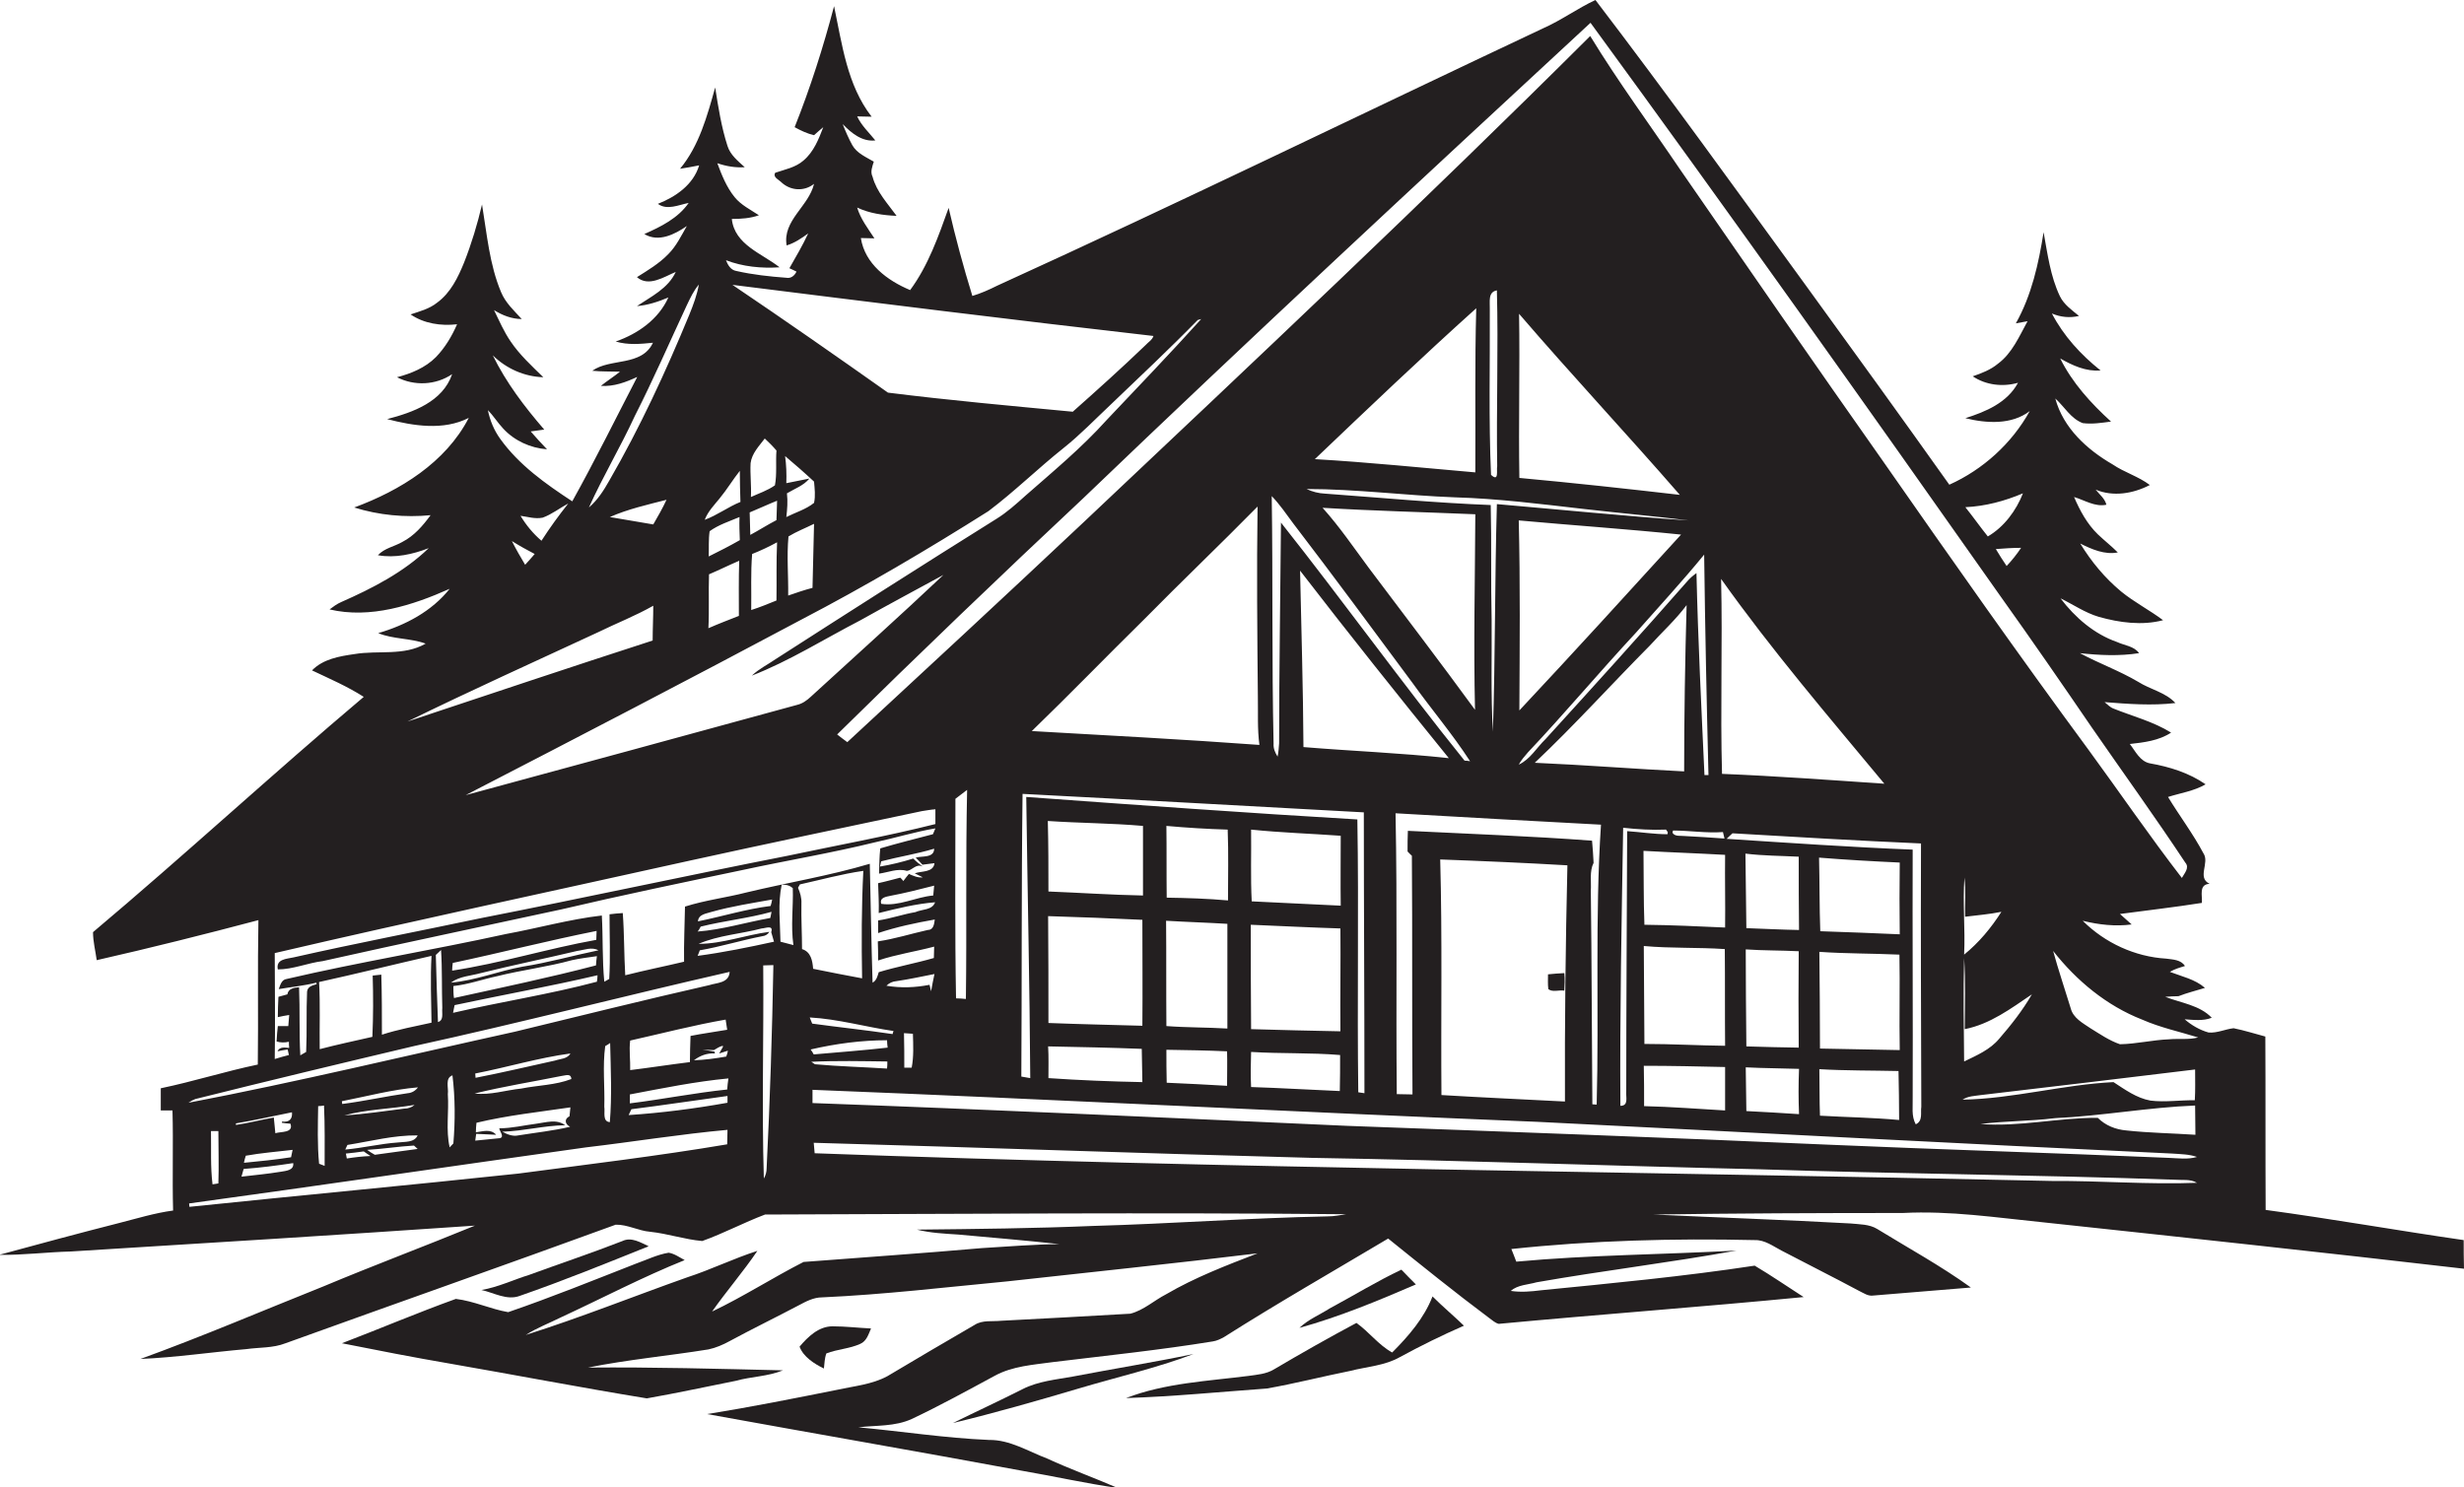 <?xml version="1.0" encoding="utf-8"?>
<!-- Generator: Adobe Illustrator 19.2.0, SVG Export Plug-In . SVG Version: 6.00 Build 0)  -->
<svg version="1.1" id="Layer_1" xmlns="http://www.w3.org/2000/svg" xmlns:xlink="http://www.w3.org/1999/xlink" x="0px" y="0px"
	 viewBox="0 0 800 482.9" enable-background="new 0 0 800 482.9" xml:space="preserve">
<g>
	<path fill="#231F20" d="M663.1,396.9c45.7,4.9,91.3,9.8,136.9,15.1c-0.1-3.1-0.1-6.2-0.1-9.3c-21.5-3.1-42.8-6.9-64.3-9.8
		c-0.1-18.8,0-37.6-0.1-56.3c-3.4-0.9-6.8-2-10.3-2.7c-2.7,0.3-5.3,1.6-8.1,1.4c-2.9-0.8-5.6-2.4-7.8-4.3c2.9,0.2,6,0.6,8.8-0.5
		c-3.9-4.1-10-4.8-15.1-6.8c1.4-0.1,2.8-0.2,4.3-0.2c2.8-1.1,5.7-1.8,8.6-2.7c-3.2-2.8-7.5-3.7-11.4-5.2c1.5-0.9,3.2-1.4,4.9-1.9
		c-1.3-2.1-4-2.1-6.1-2.4c-10.1-0.6-19.9-5.1-27.1-12.3c5.2,1.3,10.6,1.9,15.9,1.2c-1.3-1.1-2.5-2.3-3.8-3.4
		c8.9-1.2,17.8-2.2,26.6-3.6c0.2-2.4-1.1-6,2.5-6.2c-4.2-2,0.1-6.8-2-9.9c-3.4-6.4-7.8-12.2-11.5-18.3c4.1-1.3,8.4-1.9,12.2-4.1
		c-5.3-3.7-11.7-5.7-18-6.8c-3.3-0.6-4.8-4-6.6-6.3c4.6-0.5,9.5-1.1,13.4-3.7c-5.8-3.6-12.5-5.3-18.7-7.8c-1.1-0.4-2-1.4-2.9-2.1
		c7.6,0.6,15.4,1.2,23,0.3c-3.2-3.5-8.2-4.4-12.1-6.9c-6.1-3.6-12.8-6-18.9-9.3c6.4,0.7,12.8,1,19.2,0c-1.6-2.3-4.8-2.5-7.1-3.6
		c-7.5-2.6-13.7-8-18.4-14.2c4.1,2,8,4.7,12.4,6c6.7,1.9,14.1,2.9,20.9,1.1c-4.4-3.3-9.3-5.8-13.6-9.3c-5.3-4.4-9.7-9.7-13.3-15.6
		c3.8,1.9,7.9,3.7,12.2,2.9c-2.1-2.1-4.4-3.9-6.5-5.9c-3.5-3.4-5.8-7.7-7.7-12.1c3.4,1,6.8,3.3,10.5,2.5c-0.5-2-2.3-3.4-3.5-4.9
		c5.7,2.4,12.2,1.3,17.6-1.5c-3.7-2.8-8.3-4.1-12.1-6.7c-8.3-4.8-16-11.8-18.6-21.4c3,2.7,5,6.5,8.9,8c3.1,0.4,6.2-0.1,9.2-0.5
		c-6.5-5.9-12.6-12.6-16.5-20.5c4,2.3,8.4,4.3,13.1,3.9c-6.4-5.1-12-11.2-15.8-18.5c2.8,1.2,5.8,1.5,8.8,0.8
		c-2.3-1.9-4.9-3.7-6.2-6.4c-3.1-6.5-4-13.7-5.3-20.8c-1.6,10.2-3.9,20.5-9,29.6c1-0.2,2.9-0.5,3.8-0.7c-2.7,4.9-5,10.4-9.6,13.8
		c-2.4,2-5.3,3.1-8.2,4.1c4.3,2.9,9.8,3.5,14.7,2.1c-3.5,6.5-10.5,9.4-17.1,11.5c6.9,1.7,15,2.2,20.9-2.3
		c-5.8,10.5-15.2,19-26.1,23.9c-15.5-21.8-31.1-43.4-46.8-65c-22.5-30.9-44.9-62-68.1-92.4c-5.8,2.7-11.1,6.6-17,9.2
		C442,37,383.2,65.7,323.7,92.8c-2.6,1.3-5.3,2.5-8,3.3c-2.9-9.4-5.5-19-7.7-28.6c-3.3,9.2-6.6,18.7-12.5,26.7
		c-7.4-3.1-14.7-8.5-16-16.9c1.1,0,3.3,0.1,4.4,0.1c-2.1-3.2-4.5-6.3-5.6-10c4,1.9,8.4,2.5,12.8,2.7c-2.9-4-6.5-7.8-7.8-12.7
		c-0.8-1.6-0.1-3.3,0.4-4.9c-2.5-1.5-5.5-2.7-7-5.4c-1.2-2.2-2.2-4.5-3.1-6.8c2.8,2.9,6.3,5.8,10.6,5.3c-2-2.5-4.5-4.8-5.9-7.8
		c1.5,0,3.1,0.1,4.7,0.1C275,27.6,273.4,14.3,270.8,2c-3.5,13.3-7.7,26.5-12.8,39.3c2,1.1,4.1,2.1,6.3,2.6c1-0.9,2-1.8,3-2.6
		c-1.5,3.9-3.1,8-6.4,10.8c-2.6,2.3-6,2.9-9.2,4c-0.9,1.5,1.3,2.3,2.1,3.2c3,2.7,7.4,2.9,10.5,0.4c-1.7,7.3-10.3,11.9-8.9,20
		c2.6-0.8,4.8-2.3,7-3.9c-1.8,3.9-4,7.6-6.1,11.3c0.6,0.3,1.8,0.8,2.3,1.1c-0.6,1.3-1.8,2.3-3.3,2c-5.4-0.4-10.9-1-16.2-2.2
		c-1.9-0.3-2.8-2-3.4-3.5c5.5,2.1,11.5,2.7,17.4,2.3c-5.7-4.5-14.6-7.3-15.5-15.7c3,0,6-0.2,8.8-1.2c-2.7-1.8-5.8-3.3-7.9-5.9
		c-2.6-3.2-4.2-7.2-5.6-11c2.9,1,5.9,1.5,8.9,1.3c-2.2-2-4.7-4-5.6-6.9c-2-6.2-3-12.6-4-19c-2.6,9.3-5.2,18.9-11.4,26.4
		c2.1-0.3,4.1-0.7,6.2-1.1c-1.9,6.3-7.6,10.2-13.4,12.5c3,2.2,6.8,0.3,10-0.3c-3.5,5-9,7.7-14.4,10.1c4.6,2.8,9.9,0.1,13.8-2.6
		c-1.8,3.1-3.4,6.5-6,9.1c-3,3.1-6.7,5.3-10.2,7.5c3.8,3.3,8.8-0.1,12.6-1.7c-2.5,5.4-8,8-12.6,11.1c3.5-0.3,6.9-1.4,10.2-2.8
		c-3.2,7.1-9.9,11.8-17.1,14.3c4,1.2,8.1,0.8,12.1,0.4c-3.7,7.8-13.8,4.9-19.7,9.1c3,0.3,6,0.2,9,0.3c-2,1.6-4.2,3-6.2,4.6
		c4.2,0.3,8.1-1.2,11.8-2.9c-7,13.5-13.7,27.1-21.1,40.4c-8.7-5.7-17.3-11.8-23.4-20.3c-2-2.8-3.3-5.9-4-9.3c1.8,1.8,3.2,4.1,5,6
		c3.6,3.9,8.8,6.3,14.2,6.7c-1.8-1.9-3.6-3.8-5.3-5.8c1.5-0.2,2.9-0.4,4.4-0.6c-6.4-7.4-12.4-15.3-16.7-24.1
		c4.4,4.3,10.2,6.9,16.4,7.1c-3.8-3.7-7.7-7.3-10.6-11.6c-2.2-3.2-3.7-6.7-5.4-10.2c2.7,1.7,5.8,2.9,9,2.9c-2.5-2.7-5.3-5.3-6.7-8.7
		c-3.8-9-4.6-18.9-6.2-28.5c-1.5,6.4-3.4,12.7-5.8,18.8c-2,4.9-4.4,9.9-8.8,13.1c-2.5,2-5.6,2.8-8.6,3.8c4.4,3,9.9,3.8,15.1,3.2
		c-1.7,3.9-3.9,7.6-6.9,10.7c-3.4,3.4-8,5.3-12.6,6.5c5.6,2.9,12.6,2.6,17.9-1c-3.1,9-12.7,12.4-21.1,14.6
		c8.5,2.2,18.3,3.8,26.5-0.4c-7.5,14.5-22.3,23.6-37.2,29.1c8,2.5,16.5,3.3,24.8,2.5c-2.5,3.4-5.3,6.7-9.2,8.7
		c-2.6,1.5-5.8,2-7.9,4.3c5.6,1,11.3-0.3,16.5-2.3c-8.1,7.8-18.2,13-28.4,17.5c-1.4,0.6-2.6,1.5-3.8,2.4c13.2,3.1,26.9-1.3,39-6.7
		c-5.8,7.3-14.3,11.8-23.2,14.4c4.9,2,10.4,1.6,15.4,3.4c-7.1,4.1-15.4,2.1-23.1,3.4c-4.9,0.7-10.2,1.6-13.8,5.3
		c5.7,2.7,11.5,5.2,16.8,8.6c-29.6,25-58.2,51.4-87.9,76.4c0,3.1,0.8,6.1,1.2,9.1c17.6-4,35.1-8.4,52.5-13
		c-0.3,15.6,0,31.3-0.2,46.9c-10.6,2.2-20.9,5.5-31.5,7.7c0,2.4,0,4.8,0,7.2c1.3,0,2.5,0,3.8,0c0.3,10.8-0.1,21.7,0.2,32.5
		c-6,0.8-11.8,2.6-17.7,4.1c-13,3.3-25.9,6.8-38.8,10.3c7.8,0.1,15.5-0.9,23.3-1.1c43.7-2.7,87.5-5.4,131.2-8.4
		c-16.3,6.7-32.9,12.9-49.1,19.7c-19.8,7.9-39.4,16.3-59.5,23.6c11.5-0.5,22.9-2.2,34.4-3.2c4.2-0.6,8.6-0.3,12.7-1.9
		c35.7-12.9,71.6-25.5,107.2-38.5c3.8-0.1,7.4,2,11.2,2.3c5.7,0.6,11.2,2.5,16.9,3c7-2.5,13.5-6,20.4-8.6
		c62.9-0.2,125.8-0.7,188.7-0.1c-2,0.3-4,0.7-6.1,0.7c-25.4,0.5-50.7,2.4-76,3.1c-19.1,0.8-38.2,1-57.3,1.2
		c4.4,1.1,8.9,1.3,13.4,1.6c10.9,1,21.9,1.9,32.8,3.1c-8.4,0.1-16.7,0.8-25.1,1.3c-19.3,1.7-38.6,3-57.9,4.5
		c-10,5.1-19.6,11.3-29.7,16.1c4.7-6.7,10.1-12.9,14.7-19.7c-7.8,2.5-15.1,6.1-22.8,8.6c-17.5,6.2-34.7,13.1-52.4,18.7
		c3.6-2.3,7.6-3.8,11.4-5.7c13.4-6.2,26.5-13.1,40.2-18.6c-1.7-0.9-3.3-2.1-5.2-2.4c-3.7,0.6-7.1,2.3-10.5,3.5
		c-13.8,5.4-27.6,11-41.6,15.8c-5.8-1-11.1-3.6-17-4.3c-12.5,4.5-24.7,9.7-37,14.4c11.6,2.3,23.3,4.6,35,6.6
		c21.3,3.7,42.6,7.8,64,11.3c9.7-1.7,19.3-3.8,28.9-5.7c5-1.4,10.4-1.4,15.3-3.4c-21.1-0.5-42.2-1.1-63.3-0.9
		c12.9-2.6,26.1-3.8,39.1-5.9c2.4-0.5,4.7-1.5,6.9-2.7c7.4-4,15-7.7,22.4-11.6c2.4-1.3,4.9-2.6,7.6-2.6c20.1-0.9,40.2-3.3,60.2-5.2
		c27.1-3,54.1-5.8,81.2-9.1c-10.1,3.9-20.3,7.8-29.7,13.3c-3.9,2-7.3,5.2-11.6,6.3c-14,0.8-28,1.6-42,2.3c-2.8,0.3-6-0.3-8.5,1.3
		c-9.5,5.5-19,11.1-28.4,16.7c-5,2.7-10.8,3.2-16.2,4.4c-14,2.8-28.1,5.6-42.3,7.9c34.1,6.2,68.2,12.1,102.2,18.4
		c10.4,1.8,20.7,4.1,31.1,5.6c-7.6-3.3-15.4-6.1-23-9.6c-6.1-2.3-12-6.1-18.8-6c-14.2-0.6-28.3-2.8-42.4-4.1
		c5.8-0.7,11.8-0.2,17.3-2.7c9.1-4.3,18-9.2,26.9-14c5.8-3.2,12.6-3.6,19.1-4.5c17.3-2.1,34.6-3.9,51.8-6.7c1.3-0.2,2.5-0.8,3.6-1.4
		c17.5-11.1,35.5-21.4,53.3-32c10.8,8.7,21.7,17.5,32.8,25.8c1,0.7,1.9,1.6,3.1,1.9c33-3.1,66-5.5,99-8.7c-5.3-3.4-10.5-7-15.9-10.2
		c-23,3.5-46.2,5.7-69.4,8c-3.2,0.4-6.5,0.7-9.8,0.2c2.3-2,5.6-2,8.4-2.8c21.6-3.8,43.4-6.4,64.9-10.3c-23.8,1.3-47.7,1.4-71.5,3.6
		c-0.5-1.4-1.1-2.8-1.6-4.1c26.2-2.8,52.6-3.5,79-2.9c3.3-0.1,6,2,8.7,3.4c8.4,4.4,16.8,8.6,25.2,13.1c1.5,0.7,2.9,1.8,4.7,1.5
		c10.5-0.9,21.1-1.7,31.6-2.6c-9.7-7-20.3-12.8-30.4-19c-2.6-1.6-5.8-1.5-8.7-1.8c-21.3-1.2-42.6-1.9-63.9-2.9
		c26.9-0.4,53.9-0.5,80.9-0.5C633.2,393.1,648.1,395.4,663.1,396.9z M695.5,331.1c5.9,2.6,12.1,3.9,18.2,5.8
		c-3.1,0.8-6.3,0.3-9.5,0.6c-5.3,0.2-10.5,1.5-15.9,1.6c-3.5-1.2-6.5-3.3-9.6-5.2c-2.5-1.7-5.6-3.3-6.4-6.5
		c-1.9-6.2-4-12.4-5.7-18.6C674.2,318.5,684,326.6,695.5,331.1z M638,297.7c3.9-0.5,7.9-0.8,11.8-1.6c-3.3,5.2-7.3,10-12.1,13.9
		c0.4-8.4-0.5-16.7,0.1-25C638.3,289.2,637.9,293.5,638,297.7z M637.9,334.2c8.2-1.6,15-6.7,21.8-11.3c-3,5.2-6.7,9.9-10.6,14.4
		c-3,3.6-7.3,5.4-11.4,7.4c-0.1-11.2-0.3-22.4,0-33.6C638.2,318.8,637.9,326.5,637.9,334.2z M643.2,355.6
		c23.2-2.7,46.3-5.5,69.5-8.3c0,3.3,0.1,6.7-0.1,10c-4.8-0.1-9.6,0.7-14.4,0.1c-4.5-0.8-8.3-3.6-12-6c-16.4,0.8-32.6,5.4-49,5.7
		C639,355.9,641.2,355.9,643.2,355.6z M667.2,363.1c15.2-0.7,30.3-3.5,45.5-4.1c0,3.2,0.1,6.3,0.1,9.5c-7.5-0.5-15-0.6-22.4-1.4
		c-3.5-0.3-6.8-1.6-9.3-4.1c-12.7-0.1-25.3,3-38.1,2C651.1,364,659.2,364.1,667.2,363.1z M656.8,160.2c-2.2,5.6-6.1,10.9-11.4,14
		c-2.5-3.1-4.8-6.4-7.3-9.5C644.6,164.4,650.9,162.7,656.8,160.2z M656.2,177.9c-1.4,2.1-3,4.1-4.7,5.9c-1.2-1.8-2.4-3.6-3.5-5.5
		C650.6,178.1,653.4,177.9,656.2,177.9z M516.4,7.4c45.1,61.7,89.3,124,133.3,186.5c10,14,19.8,28.2,29.5,42.4
		c10.1,14.6,20.5,29,30.3,43.8c1.5,1.7-0.3,3.5-1.1,5c-10.5-13.6-20.2-27.8-30.3-41.6c-22.7-30.8-44.6-62-66.5-93.4
		c-22.2-31.5-44.1-63.2-66-94.9c-9.8-14.5-20.2-28.6-29.3-43.5c-53.9,53.7-109.3,105.8-164.6,158c-25.4,23.9-51,47.6-76.6,71.3
		c-1.1-0.8-2.3-1.7-3.3-2.5c26.3-25.9,53-51.5,80-76.8C406,109.7,461.2,58.5,516.4,7.4z M622,365.1c-1.5-2.7-0.9-5.8-1-8.7
		c0.1-26.8-0.1-53.7,0-80.5c-20.2-0.8-40.3-2.2-60.4-3.5c0.6-0.6,1.2-1.2,1.9-1.8c20.4,1.2,40.8,2.4,61.2,3.3
		c-0.1,28.5,0,57,0.1,85.5C623.5,361.3,624.4,364,622,365.1z M616.8,303.4c-8.6-0.4-17.2-0.7-25.8-1c-0.3-7.9-0.2-15.9-0.4-23.9
		c8.7,0.7,17.5,1.2,26.2,1.6C616.7,287.9,616.7,295.7,616.8,303.4z M590.9,340.5c0-10.5-0.1-20.9-0.2-31.4c8.7,0.6,17.3,0.5,26,0.9
		c0.2,10.3-0.1,20.7,0.1,31C608.1,340.8,599.5,340.7,590.9,340.5z M616.6,363.7c-8.6-0.8-17.2-0.9-25.7-1.4
		c-0.2-5-0.1-10.1-0.2-15.1c8.5,0.5,17.1,0.4,25.7,0.6C616.5,353,616.6,358.4,616.6,363.7z M584.1,302c-5.7-0.1-11.4-0.4-17.1-0.6
		c-0.1-8.1-0.2-16.1-0.3-24.2c5.7,0.7,11.5,0.7,17.3,1C584,286.2,584,294.1,584.1,302z M584.1,361.8c-5.7-0.4-11.4-0.7-17.1-1
		c-0.1-4.7-0.1-9.5-0.2-14.2c5.8,0.3,11.5,0.3,17.3,0.5C583.9,352,583.9,356.9,584.1,361.8z M567,339.8c-0.1-10.5-0.2-21-0.2-31.5
		c5.7,0.4,11.5,0.3,17.2,0.6c-0.1,10.4-0.1,20.9,0,31.3C578.5,340.1,572.7,340,567,339.8z M560.1,339.6c-8.7-0.1-17.4-0.6-26.2-0.6
		c-0.1-10.6-0.1-21.2-0.2-31.8c8.8,0.8,17.6,0.4,26.3,1C560.1,318.7,560,329.1,560.1,339.6z M560.1,346.5c0,4.7,0,9.4,0,14.1
		c-8.8-0.5-17.5-1.2-26.3-1.4c0-4.4,0-8.8-0.1-13.1C542.6,346.1,551.3,346.3,560.1,346.5z M560.1,301.2c-8.7-0.4-17.4-0.8-26.2-0.9
		c-0.3-8-0.2-16-0.3-24c8.8,0.5,17.7,0.8,26.5,1.3C560,285.5,560.2,293.4,560.1,301.2z M526.1,359.1c-0.2-30.1,0.4-60.2,0.9-90.3
		c4.6,0.5,9.3,0.8,13.9,0.6c0.2,0.2,0.5,0.7,0.6,0.9l-0.1,0.6c-4.4,0-8.7-0.7-13.1-1c-0.1,28.1-0.3,56.3-0.3,84.4
		C527.8,356.2,528.9,359.1,526.1,359.1z M518.4,358.7l-1.4-0.1c-0.2-23.1-0.2-46.2-0.5-69.3c0.2-3-0.5-6.3,0.9-9.1
		c-0.1-2.4-0.3-4.8-0.5-7.2c-19.9-1.5-39.9-2.2-59.8-3.2c-0.1,2.2-0.1,4.4-0.1,6.7c0.3,0.4,1,1,1.4,1.4c0.2,25.8,0,51.7,0.2,77.5
		c-1.7,0-3.4-0.1-5.1-0.1c-0.3-30.4,0.2-60.8-0.4-91.2c22.2,1.3,44.4,2.5,66.7,3.7C517.8,298,519.2,328.4,518.4,358.7z M508.1,357.7
		c-13.4-0.7-26.8-1.3-40.1-2.1c-0.2-25.5,0.3-51-0.4-76.5c13.8,0.5,27.6,1.1,41.3,1.9C508.3,306.5,508,332.1,508.1,357.7z
		 M440.7,266.1c-35.8-2.1-71.7-4.7-107.5-7.3c0.4,30.4,1.1,60.8,1.3,91.3c-0.7-0.1-2.2-0.4-2.9-0.5c0.2-30.6,0-61.2,0.4-91.8
		c36.9,1.9,73.8,4,110.8,6c0,30.4,0.2,60.8,0.2,91.2c-0.5-0.1-1.5-0.2-2-0.3C440.6,325.1,441.2,295.6,440.7,266.1z M435.2,334.9
		c-9.7-0.2-19.3-0.4-29-0.7c-0.1-11.3-0.1-22.6-0.1-33.9c9.7,0.4,19.4,0.9,29.1,1.2C435.3,312.6,435.1,323.7,435.2,334.9z
		 M435,354.3c-9.6-0.4-19.2-1-28.8-1.3c-0.2-3.8-0.1-7.6,0-11.4c9.6,0.6,19.3,0.2,28.9,1C435.1,346.5,435.1,350.4,435,354.3z
		 M406.4,292.7c-0.4-7.8-0.1-15.5-0.2-23.3c9.7,1,19.4,1.3,29.1,2c0,7.6-0.1,15.1,0,22.7C425.7,293.6,416,293.2,406.4,292.7z
		 M378.7,333.2c-0.1-11.4,0-22.8-0.1-34.2c6.6,0.4,13.3,0.6,19.9,1c0,11.3,0,22.7,0,34C391.9,333.6,385.3,333.7,378.7,333.2z
		 M398.4,352.6c-6.5-0.4-13-0.7-19.6-1c-0.1-3.6-0.1-7.1-0.1-10.7c6.6,0.1,13.1,0.2,19.7,0.5C398.5,345.1,398.4,348.8,398.4,352.6z
		 M378.8,291.5c-0.1-7.8,0-15.5-0.1-23.3c6.6,0.6,13.2,1,19.9,1.2c0.3,7.7,0.1,15.4,0.1,23C392,291.8,385.4,291.6,378.8,291.5z
		 M370.9,333.1c-10.2-0.3-20.3-0.5-30.5-0.9c0-11.6,0-23.2-0.1-34.7c10.2,0.3,20.4,0.7,30.6,1.2C370.9,310.2,371,321.6,370.9,333.1z
		 M340.3,339.8c10.1,0.2,20.3,0.4,30.4,0.8c0.1,3.6,0.1,7.2,0.2,10.8c-10.2-0.2-20.3-0.6-30.5-1.3
		C340.4,346.6,340.5,343.2,340.3,339.8z M340.4,289.5c0-7.6,0-15.2-0.2-22.9c10.3,0.7,20.6,0.7,30.9,1.6c0,7.5,0,15.1,0,22.6
		C360.8,290.6,350.6,289.9,340.4,289.5z M408.4,226.4c0.1,5.2-0.2,10.3,0.5,15.5c-24.6-1.8-49.3-3.1-73.9-4.5
		c12.3-11.9,24.1-24.1,36.3-36.1c12.2-12.4,24.8-24.4,37-36.8C408,185.2,408.2,205.8,408.4,226.4z M479,153.4
		c-17.4-1.5-34.7-3.3-52.1-4.3c17.3-16.5,34.6-33,52.4-49C478.8,117.9,479.1,135.7,479,153.4z M472.3,161.5
		c14.1,0.4,28.1,2.2,42.1,3.8c11.3,1.3,22.6,2.3,33.9,3.7c-20.8-1.4-41.5-3.5-62.3-5.3c-0.7,24.6-0.5,49.3-1.3,73.9
		c-0.7-12.1-0.3-24.2-0.4-36.2c-0.3-12.5,0-24.9-0.3-37.4c-18-0.7-35.9-2.4-53.8-3.7c-2.1-0.1-4.1-0.6-6-1.5
		C440.3,158.8,456.3,160.9,472.3,161.5z M483.7,100.3c0.1-2.2-0.7-5.5,2.3-6c0.5,19-0.2,38.1,0.1,57.1c-0.3,1.2,0.7,5.3-2,2.8
		C483.3,136.3,483.8,118.3,483.7,100.3z M493.2,101.9c17.1,19.9,35,39,52.2,58.8c-17.3-2-34.7-3.9-52.1-5.5
		C493,137.4,493.5,119.6,493.2,101.9z M553.4,251.7c-1-21.9-2.1-43.7-2.6-65.6c-1.1,0.8-2.2,1.7-3.1,2.8
		c-15.1,17.2-30.5,34.2-45.9,51.1c-2.9,2.8-5,6.6-8.7,8.3c0.8-1.5,1.9-2.7,3-4c12-12.7,23.2-26.1,35.1-38.9
		c7.4-8.4,15-16.6,22.1-25.3c0.3,23.9,0.8,47.7,1.4,71.6L553.4,251.7z M559.4,270.2c0.1,0.5,0.4,1.6,0.5,2.1
		c-4.3-0.3-8.5-0.6-12.7-0.8c-1.4-0.2-3.4,0.3-4.2-1.1l0.2-0.7C548.6,269.7,554,270.6,559.4,270.2z M493.1,169
		c17.6,1.6,35.2,2.8,52.7,4.6c-17.4,19.1-34.8,38.2-52.5,57.1C493.4,210.1,493.6,189.5,493.1,169z M478.9,230.5
		c-11.3-15.5-23-30.8-34.5-46.1c-4.9-6.6-9.5-13.4-15-19.5c16.5,1,33.1,1.4,49.6,2.1C478.9,188.1,478.4,209.3,478.9,230.5z
		 M458.7,221.9c6.1,8.5,12.9,16.5,18.6,25.3c-0.4-0.1-1.3-0.2-1.8-0.2c-20.4-25.3-39.4-51.8-59.6-77.3c-0.2,23.9-0.6,47.8-0.6,71.7
		c-0.1,1.4-0.2,2.8-0.5,4.3c-0.8-1.3-1.4-2.6-1.3-4.2c-0.6-26.8-0.2-53.6-0.6-80.4c2.6,2.7,4.7,5.8,7,8.9
		C433,187.1,445.8,204.5,458.7,221.9z M423.2,242.6c-0.1-19.1-0.7-38.2-1.1-57.3c15.8,20.5,32,40.8,48.3,60.9
		C454.7,244.5,438.9,243.9,423.2,242.6z M498.3,247.7c12.9-12.2,24.8-25.4,37.3-38c4-4.4,8.5-8.5,12-13.2c-0.5,18-0.8,36-0.8,54
		C530.7,249.7,514.5,248.4,498.3,247.7z M559.1,251.3c-0.6-21.1,0.2-42.2-0.3-63.3c16.4,23.1,34.9,44.7,53,66.5
		C594.2,253.3,576.6,252,559.1,251.3z M313.6,324.4c-0.8-0.1-2.4-0.2-3.2-0.2c-0.4-21.6-0.2-43.2-0.2-64.8c1.3-1,2.5-1.9,3.8-2.9
		C313.5,279.1,313.9,301.8,313.6,324.4z M374.5,109.1c-0.4,1.3-1.7,2-2.6,3c-7.7,7.4-15.6,14.5-23.6,21.6c-20-1.9-40.1-3.7-60-6.2
		c-16.7-11.8-33.6-23.6-50.5-35C283.3,98.2,328.9,103.9,374.5,109.1z M256,174.2c2.6-1.6,5.5-2.7,8.3-4.1
		c-0.2,6.9-0.3,13.9-0.5,20.8c-2.7,0.7-5.3,1.6-7.9,2.5C256,187,255.4,180.6,256,174.2z M255.3,167.9c0.3-2.5,0.5-5.1,0.2-7.7
		c2.5-1.5,5.4-2.5,7.3-4.8c-2.5,0.5-5,1-7.5,1.5c0.1-3,0-5.9-0.4-8.8c3.2,2.7,6.3,5.4,9.4,8.3c0.2,2.3,0.5,4.6,0,6.9
		C261.7,165.4,258.3,166.4,255.3,167.9z M251.6,157.6c-2.4,1.7-5.2,2.6-7.8,3.8c0.2-3.7-0.3-7.3-0.1-11c0.4-3.2,2.8-5.6,4.6-8
		c1.3,1.2,2.6,2.5,3.8,3.9C251.8,150,252.3,153.9,251.6,157.6z M252.3,162.6c-0.1,2.1-0.1,4.2-0.2,6.3c-2.9,1.5-5.7,3.3-8.5,4.8
		c-0.1-2.5-0.1-4.9-0.2-7.3C246.3,165.2,249.3,163.8,252.3,162.6z M244.2,179.9c2.8-1.1,5.5-2.4,8.1-3.8c-0.3,6.3-0.1,12.6-0.2,18.9
		c-2.7,1.1-5.4,2.2-8.2,3.1C244,192,243.7,185.9,244.2,179.9z M233.6,161.9c2.4-2.9,4.3-6.1,6.6-9c0,3.4,0.1,6.7,0.2,10.1
		c-4,1.6-7.5,4.3-11.6,5.8C229.9,166,231.9,164,233.6,161.9z M239.9,200c-3.3,1.3-6.7,2.6-9.9,4c0.3-5.8,0-11.7,0.2-17.5
		c3.3-1.4,6.5-3,9.8-4.4C239.8,188.1,239.9,194.1,239.9,200z M230.1,180.7c0.1-2.7-0.1-5.5,0.3-8.2c2.9-2.1,6.4-3.2,9.7-4.6
		c-0.1,2.5,0,5,0.1,7.5C236.9,177.3,233.5,179,230.1,180.7z M260.2,201.2c20.7-10.8,40.9-22.7,60.7-35.2
		c8.5-6.4,16.1-13.9,24.4-20.5c5.4-4.3,10.2-9.3,15.2-14c9.5-9.1,19.2-18.2,28.4-27.6c0.3-0.1,0.9-0.2,1.1-0.3
		c-10,11.1-20.4,21.9-30.7,32.8c-8.1,9-17.4,16.7-26.4,24.6c-3,2.7-6,5.4-9.4,7.5c-24,15-47.8,30.2-71.6,45.5
		c-2.6,1.8-5.5,3.2-7.8,5.4c12.3-4.8,23.5-11.9,35.3-18c8.9-5,17.9-9.8,26.9-14.7c-14.2,13.4-28.7,26.4-43.1,39.6
		c-1.3,1.2-2.7,2.2-4.4,2.6c-35.9,9.8-71.7,19.6-107.6,29.3C187.6,239.4,224,220.5,260.2,201.2z M212.1,170.3
		c-4.7-0.8-9.4-1.6-14.1-2.4c5.9-2.6,12.2-4,18.4-5.6C215.1,165.1,213.6,167.7,212.1,170.3z M206.1,135.1c6-11.8,11.3-24,16.9-36
		c1.1-2.3,2.2-4.7,3.9-6.7c-0.6,3.4-1.8,6.6-3.1,9.8c-7.6,18.4-16,36.6-26,53.9c-1.8,3.2-3.8,6.3-6.6,8.7
		C195.8,154.6,201.5,145.1,206.1,135.1z M176.2,168.1c3-1.1,5.5-3.1,8.3-4.6c-3.1,3.9-6,7.9-8.7,12.1c-2.7-2.3-5-5.1-6.8-8.1
		C171.3,167.8,173.7,168.6,176.2,168.1z M173.6,179.9c-1,1.2-2.1,2.4-3.1,3.5c-1.5-2.5-3-5.1-4.3-7.7
		C168.6,177.2,171.1,178.6,173.6,179.9z M194.2,205.3c5.9-2.9,12.1-5.3,17.9-8.6c0,3.8-0.2,7.5-0.2,11.3
		c-26.6,8.6-53.1,17.5-79.6,26.3C152.7,224.3,173.5,214.9,194.2,205.3z M224.3,279.4c25-5.5,50-10.7,75-16c1.4-0.2,2.9-0.5,4.4-0.6
		c0,1.6,0,3.2,0,4.8c-15.9,4-32,6.9-48,10.3c-33.1,6.5-66.1,13.7-99.3,20.2c-20.4,4.3-40.8,8.2-61.1,12.8c-2.2,0.5-5.8,0.5-5.1,3.9
		c4.9,0,9.7-2.1,14.6-2.7c25.8-5.8,51.7-11.2,77.5-16.8c19.6-4.6,39.3-8.7,58.9-12.8c14.3-3.1,28.8-5.5,43-9
		c6.5-1.4,12.9-3.4,19.5-4.5c-0.2,0.5-0.6,1.4-0.8,1.9c-5.7,1.5-11.4,2.9-17.1,4.6c-0.3,2.7-0.3,5.4-0.4,8.2c3-0.4,6-1.8,9-0.9
		c1.8-0.1,3-2.5,5.2-1.4c-1.1-0.8-2.1-1.6-3.1-2.6c-3.5,1.1-7.2,2-10.8,2.6c0.1-0.4,0.3-1.3,0.4-1.7c5.7-1.5,11.6-2.4,17.2-4.1
		c0,3.1-4,2.3-6,2.9c0.7,0.7,1.5,1.5,2.2,2.3c1-0.1,2.9-0.4,3.9-0.5c-0.3,3.1-4.3,2.5-6.4,3.3c0.9,0.4,1.7,0.9,2.6,1.3
		c-1.6,0.2-3.1-0.5-4.5-1.1c-0.5,0.6-1.4,1.7-1.8,2.3c-0.3-0.4-0.7-0.8-1-1.1c-2.4,0.6-4.8,1.3-7.2,1.8c0.1,3.2,0.3,6.5,0.2,9.7
		c6-1.5,12.1-3,18.3-3.5c-0.9,2.6-4.2,2.2-6.4,3.2c-4.1,0.7-8,2.1-12.1,2.7c0,1.4,0,2.7,0,4.1c6-2,12.1-3.3,18.4-4.4
		c-0.2,1.5-0.4,3.4-2.3,3.4c-5.4,1.2-10.7,2.9-16.2,3.7c0.1,2,0.1,4.1,0.1,6.2c6-2,12.2-2.9,18.2-4.5c0,1.2-0.1,2.5-0.1,3.7
		c-5.9,1.7-12,2.8-17.9,4.6c-0.4,1.3-0.7,2.7-2,3.4c-0.4-12.9-0.6-25.8-0.9-38.6c-13.1,3.9-26.7,6.1-40,9.3
		c-6.6,1.7-13.4,2.5-20,4.6c-0.1,6-0.4,11.9-0.3,17.9c-6.3,1.5-12.8,2.8-19.1,4.4c-0.4-6.7-0.3-13.5-0.8-20.2
		c-1.4,0.1-2.9,0.2-4.3,0.4c0,7,0.3,14-0.1,21c-0.4,0.2-1.2,0.7-1.6,0.9c-0.7-7.2-0.4-14.3-0.8-21.5c-10.5,1.2-20.7,4.1-31.1,6
		c-23.7,5.2-47.6,9.1-71.2,14.6c-1.7,0.2-2.1,2-2.6,3.3c4.1-0.7,8.2-1.1,12.2-2.1c0,0.1,0.1,0.3,0.1,0.5c-1.3,0.4-2.9,0.7-3.1,2.4
		c-0.3,6.5,0,13.1-0.3,19.6c-0.5,0.3-1.4,0.8-1.9,1.1c-0.4-7.4-0.1-14.7-0.4-22.1c-1.6,0.1-3.5,0.4-3.8,2.3
		c-0.7,0.2-2.2,0.6-2.9,0.8c-0.1,2.2-0.2,4.4-0.2,6.6c0.9-0.2,2.8-0.6,3.7-0.7c-0.1,1.2-0.2,2.4-0.3,3.6c-1.1,0-2.3,0-3.4,0
		c-0.2,1.6-0.3,3.3-0.4,5c1.3,0.4,2.6,0.4,4,0.1c0,0.5,0,1.5,0.1,2c-1.4-0.1-3.1-0.5-3.8,1.1c0.8-0.2,2.5-0.5,3.3-0.6l0.4,1.8
		c-1.5,0.4-3.1,0.8-4.6,1.3c0.2-11.5,0-23,0-34.4C134.2,299,179.3,289.4,224.3,279.4z M303.3,287.6c-0.1,1-0.2,2.1-0.3,3.2
		c-5.7,0.5-11.2,3.6-16.9,2.7c-0.6-2.1,1.7-2.3,3-2.6C293.9,290,298.6,288.8,303.3,287.6z M293.5,335.5c0.7,0,2.2,0.2,2.9,0.2
		c0.1,3.7,0.3,7.4-0.4,11c-0.6,0-1.8,0-2.4,0C293.6,342.9,293.6,339.2,293.5,335.5z M287.8,320.1c0.9-0.9,2-1.4,3.3-1.5
		c4.1-0.6,8.2-1.5,12.3-2.3c-0.4,1.9-0.8,3.8-1.1,5.6c-0.1-0.5-0.4-1.6-0.5-2.1C297.2,320.7,292.5,320.9,287.8,320.1z M227.5,300.9
		c7.6-1.9,15.5-2.7,23-4.8c-0.1,0.5-0.3,1.5-0.4,2c-7.9,1.4-15.6,3.8-23.6,4.4C226.8,302.2,227.3,301.3,227.5,300.9z M226.6,299.2
		c0.2-2.4,2.8-2.5,4.5-3.1c6.4-1.8,13-2.8,19.6-4c-0.1,0.5-0.3,1.6-0.5,2.1C242.2,295.2,234.5,297.6,226.6,299.2z M226.8,306.5
		c6.5-2.8,13.7-3.2,20.5-5c1.1,0,3.9-1.3,3.1,1.2c0.3,1,0.6,2,0.9,3.1c-8.2,1.8-16.5,3.5-24.8,4.6c0.2-0.4,0.5-1.3,0.7-1.8
		c6.9-1.2,13.6-3.3,20.4-4.6c0.9-0.1,1.7-0.6,2.2-1.4C242,303.6,234.6,306.5,226.8,306.5z M147.6,326.4c15.4-3.3,31-6.1,46.4-9.7
		c0,0.5-0.1,1.6-0.2,2.1c-15.4,4.1-31.2,6.5-46.7,10.1C147.2,328.2,147.5,327,147.6,326.4z M147.2,320.2c4.8-0.5,9.5-2.2,14.2-3.2
		c8-2,16.3-3,24.3-5.2c2.7-0.6,5.4-0.9,8.1-1.3c-0.1,0.8-0.3,2.2-0.3,3c-15.3,4-30.7,7.2-46.1,10.6
		C147.2,323.1,147.2,321.2,147.2,320.2z M169.7,313.9c-7.8,1.4-15.3,4.5-23.3,5.2c2.8-2.1,6.5-2.2,9.7-3.1
		c10.4-2.6,20.8-4.7,31.3-7.2c2.3-0.3,4.7-1.4,6.9-0.2C186,310.3,178,312.6,169.7,313.9z M146.8,315.2c0-0.6,0.1-1.9,0.2-2.5
		c15.6-3.3,31.1-7.3,46.7-10.4c0,0.7-0.1,2.1-0.1,2.9C177.9,308,162.6,312.8,146.8,315.2z M142.2,331.9c-0.3-7.3-0.5-14.5-0.7-21.8
		c0.4-0.4,1.3-1.2,1.7-1.6c0.4,6.3,0.2,12.6,0.4,18.8C143.4,329,144.2,331.3,142.2,331.9z M120.9,336.7c-5.7,1.3-11.4,2.5-17.1,4
		c-0.1-7.3,0.2-14.5-0.2-21.8c12.2-2.7,24.3-5.7,36.5-8.5c-0.4,7.2-0.1,14.5,0,21.7c-5.4,1.2-10.9,2.2-16.1,3.9c0-6.5,0-13-0.2-19.5
		c-0.9,0.1-1.9,0.2-2.8,0.3C121.2,323.4,121.2,330,120.9,336.7z M236.1,371.6c-22.5,3.8-45.2,6.5-67.8,9.5
		c-35.6,3.8-71.2,7.1-106.8,10.8c0-0.3-0.1-0.8-0.1-1.1c42.9-5.9,85.9-12.2,128.8-18.2c15.3-1.8,30.6-4.3,46-5.7
		C236.2,368.5,236.1,370,236.1,371.6z M68.5,367.3c0.6,0,1.8,0,2.4,0c0,5.7,0.2,11.3,0,17c-0.5,0.1-1.4,0.2-1.9,0.3
		C68.3,378.9,68.6,373.1,68.5,367.3z M94.5,375.8c-5.1,0.8-10.2,1.3-15.3,1.8c0.1-0.6,0.4-1.7,0.6-2.3c5-0.9,10.1-1.3,15.2-1.9
		L94.5,375.8z M95.2,377.7c0.3,2.4-2.4,2.5-4,2.8c-4.3,0.7-8.5,1.1-12.8,1.6c0.2-0.8,0.5-1.7,0.7-2.5
		C84.5,379.2,89.9,378.5,95.2,377.7z M94.3,364.9c1.1,3.1-3.2,2.5-4.9,3.1c-0.2-1.7-0.3-3.4-0.5-5.1c-4.1,0.7-8.2,1.8-12.3,2.4
		l0-0.5c6.1-1,12.1-2.4,18.2-3.6c0.2,2.3-1,3.3-3.2,3c0,0.1-0.1,0.3-0.1,0.4C92.2,364.7,93.6,364.9,94.3,364.9z M103.3,359.2
		c0.5,0,1.4-0.1,1.9-0.2c0.3,6.5,0.2,13.1,0.2,19.6c-0.5-0.2-1.3-0.5-1.8-0.7C103,371.7,103.2,365.4,103.3,359.2z M119.2,373.4
		c5.1-0.3,10.1-1.1,15.2-1.4c0.3,0.3,0.9,0.8,1.2,1.1c-4.7,0.6-9.3,1.3-13.9,1.9C120.8,374.5,120,374,119.2,373.4z M120.3,375.4
		c-2.6,0.1-5.2,0.4-7.7,0.8c-0.1-0.4-0.2-1.2-0.3-1.6c1.9-0.2,3.8-0.4,5.8-0.7C118.8,374.4,119.5,374.9,120.3,375.4z M129.2,371
		c-5.8,0.4-11.4,1.8-17.1,2.3l0.7-1.5c7.5-1.2,15.1-3.2,22.8-3.1C134.5,371.1,131.5,370.7,129.2,371z M111.8,362.2
		c7.4-2,15.3-2.1,22.8-3.4c-0.9,0.8-2.1,1.2-3.3,1.2C124.9,360.8,118.4,361.8,111.8,362.2z M132.4,355c-7.1,1-14.2,2.6-21.3,3.5
		l-0.1-0.9c8.2-1.6,16.3-3.8,24.7-4.5C134.9,354.2,133.7,354.9,132.4,355z M145.4,355.3c0.3-2.1-1-5.2,1.5-6.1
		c0.9,7.3,0.9,14.8,0.3,22.1l-1.2,1.3C144.7,367,145.8,361.1,145.4,355.3z M182.3,349.4c1.2-0.1,3.1-1,3.2,1c-5.2,2-10.8,2-16.3,3.1
		c-5,0.5-10,2.2-15.1,1.6C163.4,352.8,172.9,351.3,182.3,349.4z M154.3,348.6c10.3-2,20.5-5.1,30.9-6.5c-1,1.8-3.3,1.7-5,2.3
		c-8.6,1.9-17.1,3.9-25.8,5.6C154.4,349.6,154.3,348.9,154.3,348.6z M185.1,365.9c-5.5,1.3-11.2,1.9-16.8,2.8
		c-1.8,0.4-3.6-0.3-5.2-1.2c6.9-0.2,13.5-2,20.4-2.1c-2.8-2.1-6.2-0.9-9.3-0.5c-4,0.5-8,1.5-12.1,1.5c0.1,1,1.8,2.8,0.2,3.2
		c-2.7,0.3-5.3,0.5-8,0.8l0.3-2.2c2.2,0.1,4.3,0.2,6.5,0.3c-1.8-2-4.3-1.1-6.6-0.8c0-0.8,0.1-2.3,0.2-3.1c10-2.4,20.3-3.5,30.5-5
		c-0.1,0.7-0.2,2.2-0.3,2.9C183.2,363.3,183.3,365,185.1,365.9z M196.2,359.4c0.2-6.5-0.6-13.2,0.3-19.7c0.4-0.2,1.2-0.7,1.6-1
		c0.2,8.6,0.6,17.2-0.1,25.7C195.5,364.2,196.5,361.1,196.2,359.4z M204.1,362.1c0.2-0.5,0.7-1.4,0.9-1.9
		c10.4-1.3,20.8-2.9,31.2-4.3c0,0.5,0,1.7,0,2.2C225.6,360,214.8,361.4,204.1,362.1z M236.1,353.8c-10.6,1.1-21.1,3.2-31.6,4.5
		c0-0.7,0-2.2,0-2.9c10.6-2,21.3-4.2,32-5.2C236.3,351.4,236.2,352.6,236.1,353.8z M204.6,337.9c10.3-2.3,20.6-5,31-6.8
		c0.2,1.1,0.3,2.2,0.5,3.3c-4,0.7-7.9,1.2-11.9,2c-0.1,2.8-0.2,5.7-0.2,8.5c-6.5,0.8-12.9,1.8-19.4,2.6
		C204.7,344.3,204.2,341.1,204.6,337.9z M235.8,343.1c-3.5,0.6-7,1.1-10.5,1.2c2-1.5,4.3-2.4,6.8-2.2l-0.1-0.6
		c-1.3-0.2-2.6-0.5-3.9-0.7c0.9,0.1,2.8,0.2,3.7,0.2c0.9-0.5,1.8-1.2,2.9-1.4l0,0.4c-0.3,0.5-0.9,1.6-1.2,2.1l2.8-0.9
		C236.3,341.6,236,342.6,235.8,343.1z M230.3,319.9c-21.1,4.8-42,10-63,15.1c-35.4,7.8-70.6,16.3-106.1,23.1
		c0.7-0.5,1.4-0.9,2.2-1.2c23.6-5.9,47.3-11.6,71-17.2c34.3-7.5,68.3-16.3,102.5-24.1C236.7,319.3,232.7,319.1,230.3,319.9z
		 M248.9,379.4c0,1.1-0.3,2.3-0.9,3.3c-0.7-23,0-46.1-0.2-69.2c0.8,0,2.5-0.1,3.3-0.1C250.7,335.4,250,357.4,248.9,379.4z
		 M253.4,305.8c-0.1-6.1-0.9-12.5,0.4-18.5c1.5-0.1,2.7,0.3,3.6,1.1c0.2,6.1-0.7,12.3,0.2,18.5C256.2,306.5,254.8,306.2,253.4,305.8
		z M260.4,308.2c0-4.9-0.3-9.9-0.2-14.8c0.1-1.8-0.4-3.5-1.1-5.1c0.1-0.3,0.5-0.8,0.6-1.1c6.8-1.5,13.6-3.4,20.6-4.4
		c-0.6,11.6-0.6,23.3-0.4,34.9c-5.3-1-10.6-2-15.9-3.1C263.8,312,263.3,309.1,260.4,308.2z M290.1,334.8c-0.1,0.2-0.2,0.7-0.3,1
		c-8.7-1.3-17.4-2.2-26.1-3.4c-0.2-0.5-0.6-1.5-0.8-2C272.1,330.9,281.1,333.5,290.1,334.8z M288,337.8c0,0.6,0.1,1.8,0.2,2.4
		c-8,0.9-16,1.5-24,2.2c-0.2-0.4-0.7-1.2-1-1.6C271.4,338.9,279.7,337.8,288,337.8z M288.1,344.7c0,0.6,0,1.7-0.1,2.3
		c-7.8-0.5-15.6-0.7-23.4-1.4c-0.3-0.2-0.9-0.6-1.2-0.8C271.7,344.4,279.9,344.6,288.1,344.7z M263.8,353.9
		c78.5,3.1,156.9,7.2,235.4,10.4c68.7,3.4,137.4,7.1,206.1,10.3c2.7,0.2,5.5,0.2,8,1.1c-3,0.9-6.2,0.4-9.2,0.3
		c-37-1.6-74-2.7-110.9-4.3c-51.9-2.3-103.9-4.2-155.8-6.1c-57.9-2.6-115.7-5.3-173.6-7.4C263.8,357.1,263.8,355,263.8,353.9z
		 M264.5,374.5c-0.1-0.8-0.2-2.5-0.3-3.4c54,1.5,108,3.5,161.9,4.9c48.4,0.8,96.7,2.6,145,3.7c45,1.5,90,1.8,135.1,3.4
		c2.4,0.2,4.9-0.3,7.1,1c-15.7,0.6-31.4-0.7-47.1-0.6C532.4,380.5,398.4,379.4,264.5,374.5z"/>
	<path fill="#231F20" d="M502.6,316.4c0,1.6-0.1,3.2,0.1,4.8c1.4,1.1,3.5,0.2,5.2,0.5c0.1-1.9,0.2-3.8,0-5.7
		C506.1,316.1,504.4,316.2,502.6,316.4z"/>
	<path fill="#231F20" d="M168.8,420.8c14.1-4.9,27.9-10.5,41.8-16.1c-2.6-1.2-5.6-3.1-8.5-1.7c-10,3.9-20.2,7.3-30.3,11
		c-5.2,1.6-10.1,4-15.5,4.9C160.4,419.8,164.6,422.4,168.8,420.8z"/>
	<path fill="#231F20" d="M455,412.3c-8,3.8-15.5,8.4-23.3,12.6c-3.3,2.1-7,3.6-9.8,6.3c13-3.6,25.5-8.8,37.8-14.1
		C458.1,415.5,456.5,413.9,455,412.3z"/>
	<path fill="#231F20" d="M452,439.2c-4.5-2.5-7.5-6.7-11.6-9.6c-9,4.8-18,9.9-26.8,15.1c-2.5,1.5-5.4,1.7-8.2,2.1
		c-13.3,1.7-27.1,2.3-39.8,7.2c15.3-0.5,30.5-2,45.7-3.1c9.1-1.6,18-3.9,27-5.7c5.4-1.4,11.3-1.7,16.2-4.5
		c6.8-3.7,13.7-7.1,20.8-10.2c-3.3-3.2-6.9-6.2-10.2-9.5C462.4,428,457.3,433.9,452,439.2z"/>
	<path fill="#231F20" d="M268.3,439.5c3.6-1.4,7.5-1.5,11-3.1c2.1-0.9,2.7-3.2,3.5-5c-4.2-0.2-8.3-0.7-12.5-0.7
		c-4.5,0-8,3.4-10.7,6.6c1.2,3.3,4.8,5.6,7.9,7.1C267.7,442.8,267.7,441.1,268.3,439.5z"/>
	<path fill="#231F20" d="M332,451.1c-7.5,3.8-15.1,7.3-22.6,11c13.7-3.3,27.3-7.2,40.8-11.2c12.4-3.7,25.1-6.6,37.3-11.2
		c-13,2.7-26.1,4.8-39.1,7.3C342.9,448,337.1,448.5,332,451.1z"/>
</g>
</svg>
